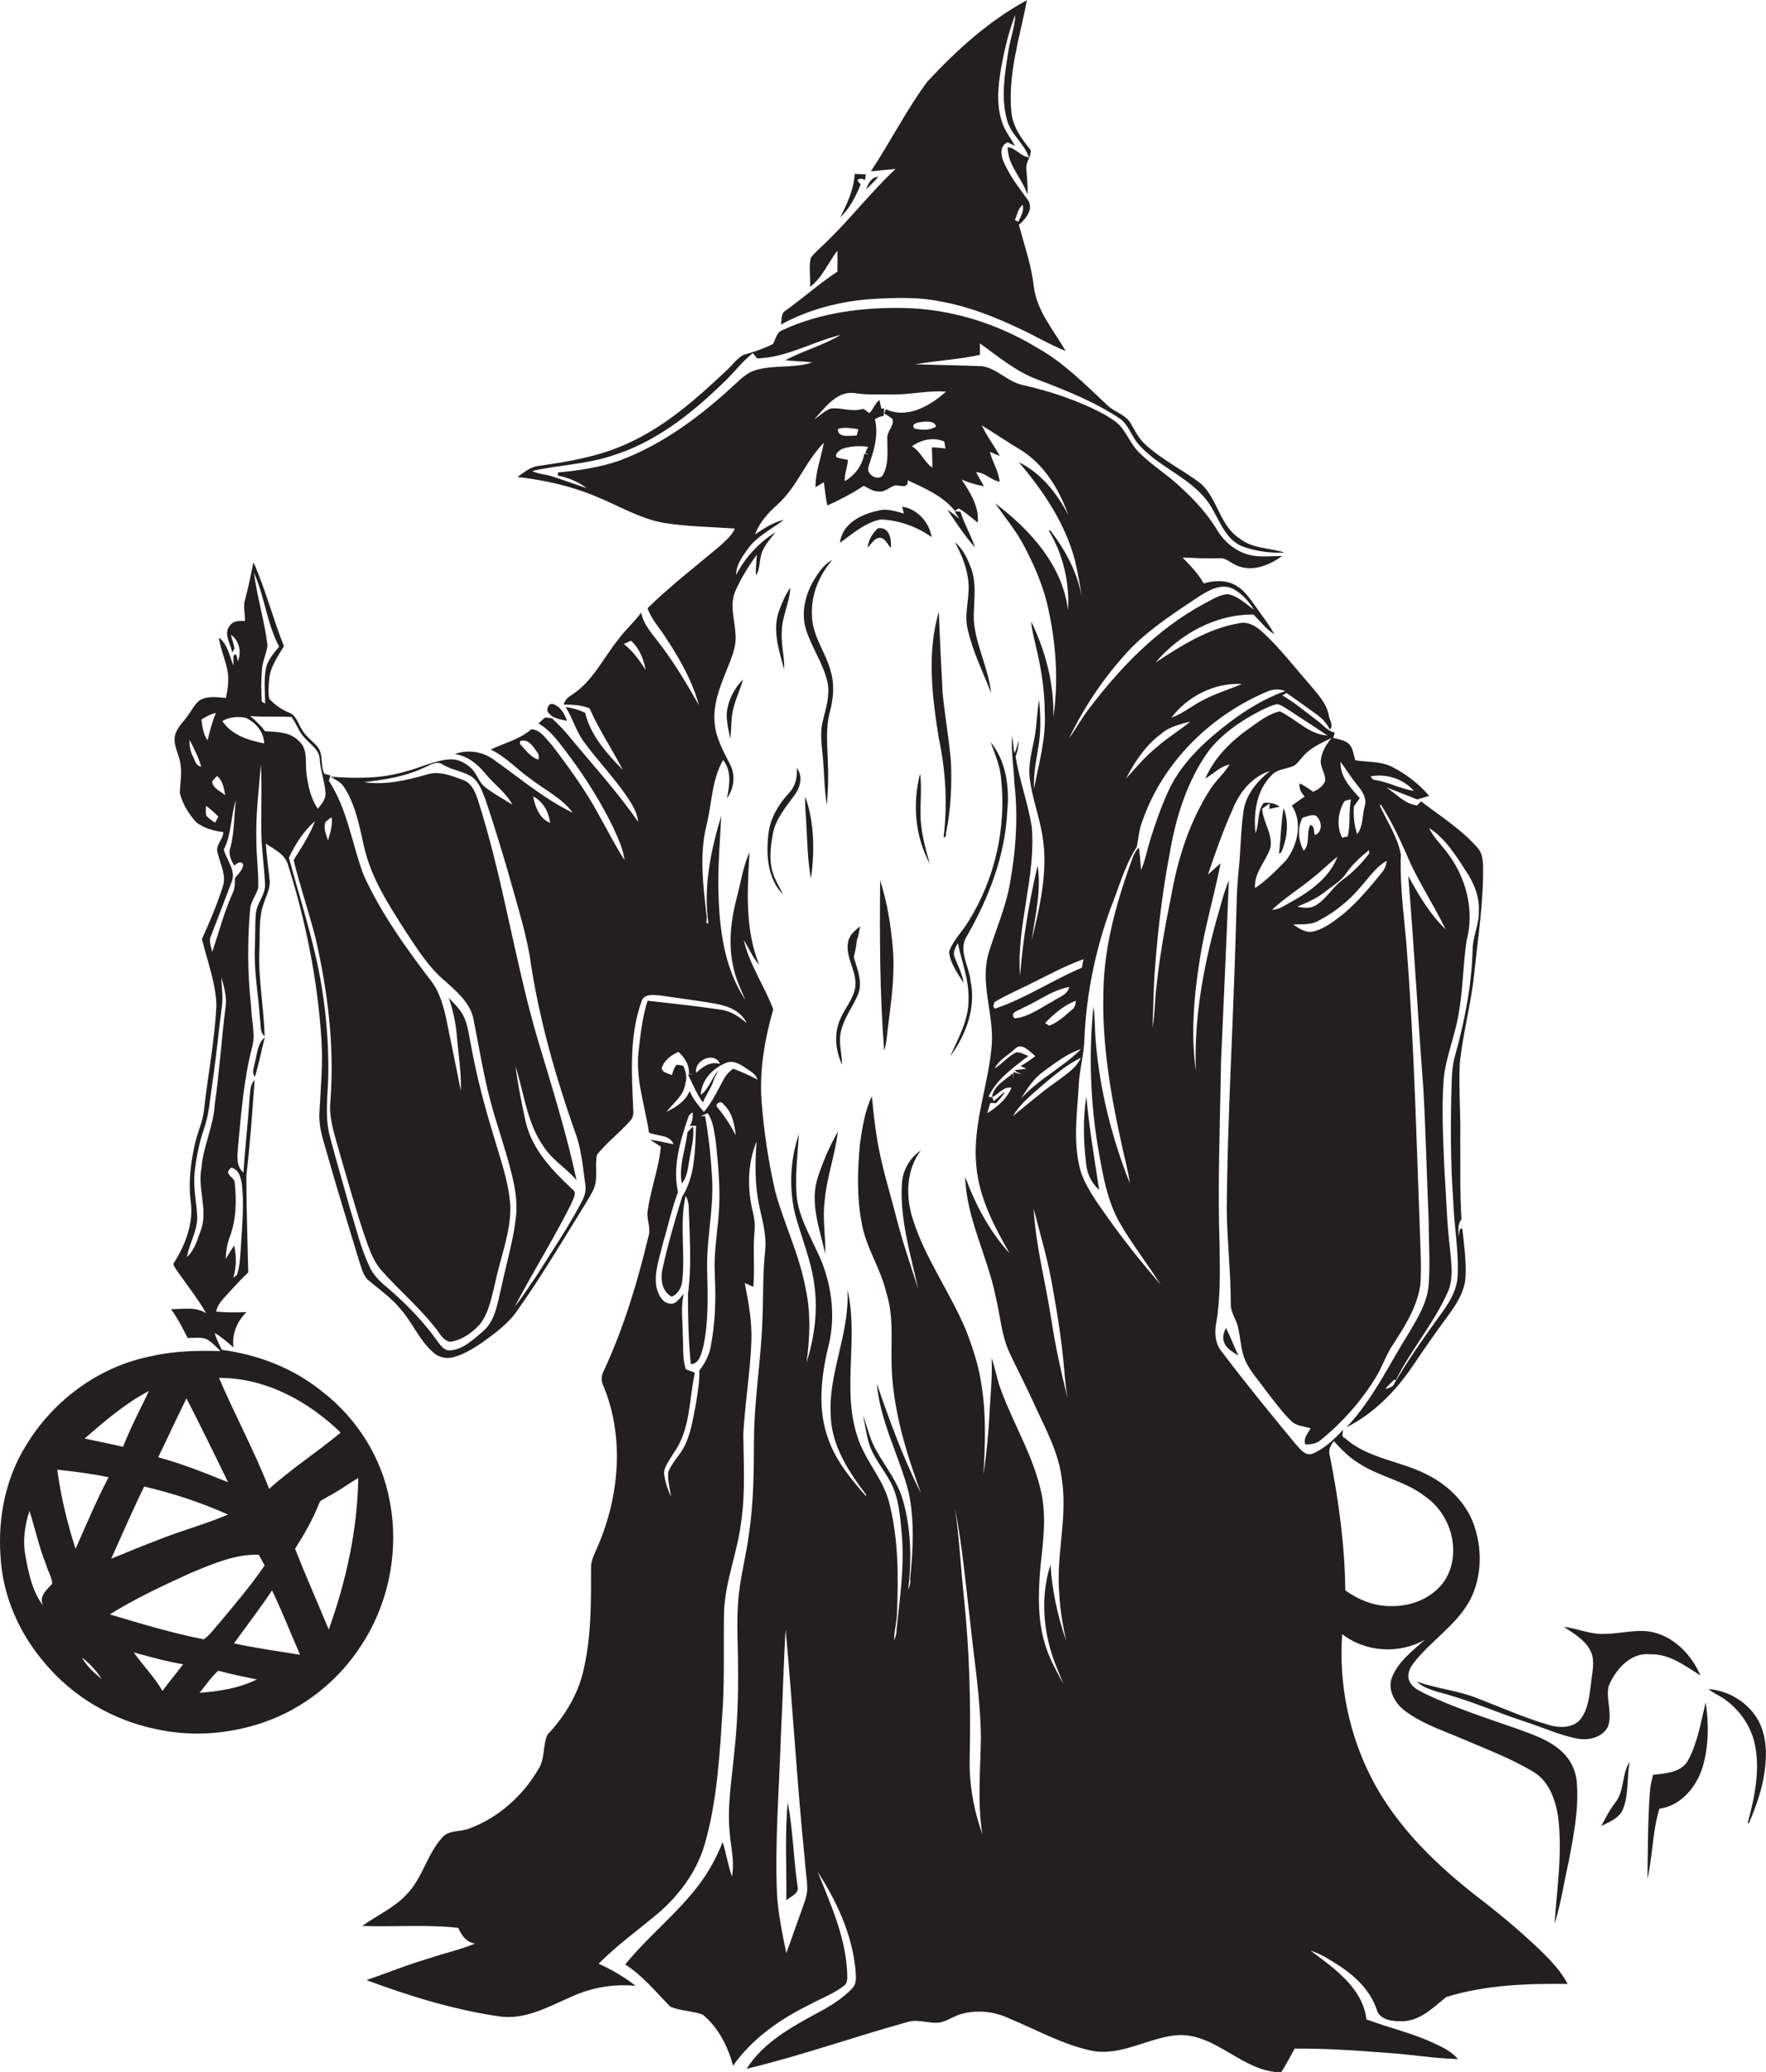 <?xml version="1.0" encoding="utf-8"?>
<!-- Generator: Adobe Illustrator 19.2.0, SVG Export Plug-In . SVG Version: 6.00 Build 0)  -->
<svg version="1.1" id="Layer_1" xmlns="http://www.w3.org/2000/svg" xmlns:xlink="http://www.w3.org/1999/xlink" x="0px" y="0px"
	 viewBox="0 0 743.4 872" enable-background="new 0 0 743.4 872" xml:space="preserve">
<g>
	<path fill="#231F20" d="M396.7,127c11.3,2.1,22,6.3,32.3,11.2c6.6,3,12.8,6.8,19.6,9.5c-5-8.7-12.1-16.7-13.4-27
		c-1-9-4-17.5-6.3-26.1c3-2.5,6.5-7,3.6-10.7c-3.7-5.1-7.6-10.1-10.1-16c-1.2-2.8-1.5-6.7,1.8-8c1,0.5,2,1,3,1.5
		c-1.6-3.3-4.2-6.2-5.3-9.8c-2.7-7.6-1.7-15.8-0.4-23.5c1.4-7.4,3.1-14.8,5.9-21.9c-0.2,5.4-2.3,10.5-3,15.8
		c-1.5,9.4-3.1,19.2-0.5,28.5c1.6,6.1,7.3,9.9,9.2,15.7c-3.4-0.3-5.4-3.9-8.9-4.3c-0.1,7.6,6.1,13.1,8.3,20
		c0.3-3.8-0.3-7.6-0.5-11.4c0-2.5,2.1-4.8,1.9-7.3c-3.9-4.8-7.8-10.1-8.2-16.5c-1.4-15.8,3.6-31.2,6.6-46.6
		c-16,8.6-29.6,21-41.9,34.2c-8.9,12-15.6,25.4-23.8,37.8c3.5-0.4,6.9-0.7,10.4-1c-10.2,9.5-18.7,20.6-28.7,30.3
		c-2.3,2.4-5,4.4-7,7.1c-0.9,4-0.1,8.1-0.3,12.2c5.2-3.9,7.6-10.2,11.5-15.2c0.1,2.9,0,5.9,0,8.8c-7.6,5-14.4,11.1-21.8,16.4
		c-2.1,1.2-1.5,3.9-2,5.9c13.1-7.2,28.1-10.6,43-11C380.1,125.2,388.6,125.2,396.7,127z M430.5,86.2c0.7,2.6-0.8,4.9-1.9,7.2
		c-0.3-0.2-1-0.7-1.4-0.9C428.2,90.4,428.5,87.7,430.5,86.2z"/>
	<path fill="#231F20" d="M360.9,75.8c1-0.9,2.2-0.7,3.2,0c0.1-0.6,0.3-1.8,0.4-2.4c-1.6-0.1-3.1-0.2-4.7-0.2
		c-0.4,6.6-3.2,12.5-6.1,18.3c4-3.8,6.5-8.8,8.6-13.9C361.8,77.1,361.4,76.5,360.9,75.8z"/>
	<path fill="#231F20" d="M369.7,74.4c-3,0.1-4.2,3-5.2,5.3C366.4,78,368.1,76.3,369.7,74.4z"/>
	<path fill="#231F20" d="M657.3,736.9c-5.2-4.8-12-7-18.5-9.4c-13.4-4.7-27-9-39.7-15.2c-2.5-1.3-5.4-2.8-6.1-5.8
		c-0.7-2.8,0.9-5.2,2.5-7.3c7.2-9,17.5-15.4,23.2-25.7c5.3-10.1,5.4-22.5,1.3-33.1c-3.4-8.4-10.2-15.1-18.1-19.3
		c-11.5-6.4-25.8-7-35.8-16c-1.7-0.6-0.7-2.2-0.8-3.4c-3.6,3.9-7.6,7.7-12.5,9.9c-3.5,1.4-5.7-2.2-7.7-4.3
		c-10.4-12.6-20.8-25.3-30.6-38.3c-3.1-3.5-3.3-8.2-2.5-12.5c1.8-10.5,1.5-21.2,1.4-31.8c-0.9-26,0.2-52,0.6-78.1
		c1.1-25.4,2.3-50.8,3.3-76.2c-2.3,5.5-3.6,11.3-5.3,17c-5.7,20.6-9.4,41.8-8.6,63.2c-2.2-15.7-0.8-31.6,1.7-47.2
		c2.1-13.5,6.1-26.7,8.7-40.1c-1.8,1.5-3.5,3.1-5.3,4.7c3.1-9.3,6.4-18.5,10.4-27.5c2.8-7.1,8.3-13.8,15.7-16.1
		c-5.3,4.2-10,9.8-11.1,16.6c-1.2,8.1-1.2,16.3-2,24.4c-1.1,10-1,20-1.4,30.1c-1.1,37.7-3.4,75.3-3.7,113c0.1,13.4,1.7,26.7,1.7,40
		c-0.2,3.7,2.4,6.7,3.1,10.2c1.1,4.8,1.1,9.9,3.3,14.4c2.2,4.5,5.6,8.1,8.5,12.2c3.4,4.3,6.6,8.8,10.5,12.6c2.1,2.2,5.4,2.2,8.2,3.1
		c-1.1,2.1-3.2,4.2-2.2,6.8c2.3,0,4.7-0.3,6.5-1.9c9-7.3,16.8-16.1,22.9-25.9c2.9-4.6,4.5-9.9,7.6-14.4c5-7.7,10.1-15.8,11.4-25
		c0.5-6.6,0.1-13.3-0.1-19.9c-1.5-39-2.4-78.1-5.3-117.1c-0.9-14.7-3.4-29.2-2.8-44c-1.4-7.5-5.8-13.9-8.9-20.7l0.5-0.3
		c5,7.8,8.8,16.3,12.5,24.8c4.4,9.4,10.2,18.2,14.7,27.6c-6.6-6.3-11.3-14.4-15.7-22.4c2.5,30,4.1,60,6.4,90
		c1,18.3,1.4,36.6,2.2,54.9c0,9.1,0.7,18.1,0,27.2c-0.6,7.5-4.7,14-8.4,20.3c-8.4,13.4-15.2,28-26.2,39.6
		c11.3-5.7,20.5-15,27.6-25.4c4.8-7.1,9.7-14.2,14.8-21.1c3.6-4.9,7.3-10.3,7.7-16.6c0.4-6.8-0.6-13.6-1.3-20.3
		c-1.4-1.3-1.3,2.3-1.6,3.1c0-2.5-0.5-5.2,1.2-7.2c-0.7-11.5-0.4-23-0.5-34.6c0.2-10.3-0.7-20.7-0.2-31c1.3-12.8,4.8-25.2,6.1-38
		c1.6-15.3,4-30.6,3.7-46c-0.2-2.3-0.6-4.7-2.1-6.5c-6.8-7.9-15.8-13.5-24-19.8c-0.4,0.4-1.2,1.2-1.6,1.7c-5.3-0.5-8.9-5-13.1-7.6
		c4.4,1.6,8.7,3.4,13.1,5.1c1.7-0.5,3.3-1,5-1.5c-4.3-5.1-9.8-9.3-15.8-12.3c-4.8-2.4-10.2-1.8-15.3-2.7c-0.7-2.3-0.9-4.8-2.5-6.7
		c-1.8-1.8-4.5-2.1-6.8-2.7c0.2-0.6,0.5-1.7,0.7-2.2c-3.2-0.7-5.1-3.5-7.7-5.3c-4.7-3.6-9.3-7.4-14.4-10.4c0.6-0.3,1.2-0.7,1.8-1
		c4.5,3.2,9,6.3,13.4,9.6c2,1.5,3.7,3.5,4.8,5.8c1.8-1.8-0.4-4.3-0.5-6.3c-1.1-5.1-4.8-8.8-8-12.7c-6.5-7.4-12.5-15.3-19.8-22
		c-2.7-2.5-6.3-4.7-10.1-3.7c-12.9,2.2-24.2,9.4-35,16.5c10.2-12,25.3-20.4,41.3-20.2c2.8,2.9,5.3,6.1,8.7,8.3
		c-2-3.9-4.8-7.3-7.2-10.8c-2.7-3.6-5.1-7.7-9.2-9.9c-4-2.2-9-2-13.3-0.7c-2.3-4.1-5.6-7.5-8.9-10.9c5.1,0.2,10.3,0.5,15.4,0.3
		c3-0.3,5.1,2.3,7.8,3.2c6.4,2.6,13.4-0.3,18.7-4.1c-4.4-0.1-8.9,0.6-13.3-0.4c-5.8-1.3-10.7-5.2-13.8-10.2c-4-6.7-9.3-12.6-15-17.8
		c-5.6-5.5-12.5-9.6-18-15.1c-3.1-3-4.8-7.1-7.4-10.5c-1.9-2.5-4.7-4-7.3-5.6c-10.8-5.8-22.5-9.7-34.4-12.4
		c-6.3-1.3-10.7-6.9-17-7.9c-9.4-0.4-18.8-0.5-28.2-0.8c9-1.6,18.3-2,27.2-4c0-1.6,0-3.2,0-4.8c7.7,5.5,15.1,11.8,24,15.1
		c12,4.6,24,9.3,34.7,16.4c3.7,2.5,4.9,7,7.6,10.4c9,10.8,24.3,14.9,31.4,27.5c3.5,5.9,6,13.4,13,16.1c5.5,2,11.6,2.8,17.5,2.5
		c-6.3-2-13.6-1.6-19-6c-8.3-5.4-9.1-16.6-16.2-23c-7.6-5.8-16.4-10-23.4-16.5c-2.7-2.4-4.3-5.7-6.1-8.8c-2.2-3.9-7.1-4.8-10.1-7.9
		c-9.2-8.6-18.1-17.7-29.2-23.9c-16.9-10.3-36.4-16.4-56.3-16.8c-17.3-0.3-35.1,1.9-51,9.3c-2.6,0.9-2.8,3.9-4.1,5.9
		c-4,2-8.3,3.4-12.5,4.6c-2.8,1.6-4.7,4.5-7.1,6.6c-12.5,11.8-25.6,23.4-41.5,30.6c-11.9,5.5-25,7.7-37.9,9.5
		c-3.3,0.5-5.8,2.8-8.5,4.6c11.4,1.3,22.7,3.8,33.3,8.3c9.4,3.8,18.2,9.2,28.2,11c9.9,1.6,20,1.7,30,2.4c-1.2,3-3.8,5-6.1,7.2
		c-10.3,8.7-21,16.9-30.6,26.3c1.5,4.6,5,8.2,7.5,12.2c5.9,8.9,11.3,18.3,14.1,28.6c-5.3-9.3-10.8-18.6-17.5-27.1
		c-2.8-3.6-5.9-7.2-6.8-11.8c-3,4.1-6.9,7.4-9.8,11.5c-6.2,7.7-10.6,17.3-19.1,22.9c-1.6,1-3.3,2.2-3.7,4.3c3.7,0,7.5,0.1,10.9,1.6
		c3.9,9,9.5,17.1,13.9,25.8c-6.7-6.9-13.5-14.4-15.8-24c-2.6-1.2-5.4-2-8.2-2.4c3,4.7,4.4,10.3,7.8,14.8
		c5.7,7.8,12.4,14.7,17.8,22.6c2.2,3.3,4.6,6.8,4.9,10.9c-8.8-12.7-19.2-24.1-29-35.9c-2.2-2.8-4.7-5.2-7.2-7.6
		c-1-0.2-1.9-0.3-2.9-0.4c-1,0.8-1.9,1.6-2.8,2.5c5.9,3.5,9.6,9.4,13.7,14.7c6.6,9,12.6,18.6,17.5,28.6c2.1,4.6,4.3,9.2,5,14.2
		c-3.9-6-7.1-12.4-10.6-18.6c-5.7-10.6-12.8-20.4-20.1-29.9c-2.4-2.5-4.7-6.5-8.6-6.5c-4.9,4.3-11.3,5.7-17,8.5
		c6.6,3.2,11.5,8.8,17.5,12.9c5.8,4.4,12.6,7.7,17,13.7c-12-5.8-22.3-14.6-33.2-22.3c-4.8-3.5-10.9-4.4-16.5-2.4
		c5.3,0.7,9.5,4.1,12.8,8.1c3.6,4.5,8.7,8,11.5,13.2c-3.8-2.4-7.8-4.5-11.4-7.3c-2.8-2.1-3.5-5.7-5.9-8c-2.4-2.2-5.5-3.9-8.8-3.8
		c-6.7,0.4-12.7,3.6-19.1,5.2c-10.1,3-20.8,2.9-31.3,2.1c1.9,1.3,4.2,2.2,5.5,4.2c5.1,7.7,6.6,17,8.7,25.9
		c3,12.9,10.4,24.1,17.4,35.1c5,7.5,9.8,15.3,16.8,21c4.8,4.4,10.4,9.1,11.7,15.8c2.3,11.4,4.1,23,7.1,34.3
		c2.6,10,6.2,19.7,8.7,29.8c1.6,6.2,2.8,12.6,2.1,19c-1.1,10.2-4.1,19.9-6.2,29.9c-1.6,6.5-2.4,14-7.9,18.6c-4,3.3-8.1,7.4-13.5,7.8
		c-2.3,0.3-3.8-1.6-5-3.2c-6.1-8.7-13.6-16.4-21.7-23.3c-3-2.5-5.8-5.2-7.4-8.8c-3.7-7.8-5.6-16.2-8.2-24.4
		c-2.7-9.9-5.7-19.8-8.3-29.8c-2.6-9.1-0.8-18.6-0.8-27.8c0.1-16.5-1.7-32.9-5.4-48.9c-3.2-13.8-7.5-27.4-11.2-41.1
		c2.7-5.7,6.2-11.2,11-15.4c-2.2,5.9-5.7,11.1-9,16.4c2.7,11.2,6.5,22,9.3,33.2c5.1,22.2,7.9,45.1,6.2,67.8
		c-0.9,8,2.1,15.5,4.1,23.1c3.3,11.1,6.3,22.2,10,33.2c1.9,5.4,3.6,11.2,7.5,15.5c7.2,8.1,15.5,15.2,22.3,23.7
		c1.9,2.2,3.3,5.7,6.5,6.2c4.8-0.6,9-3.7,12.3-7.1c4.2-5.2,5.2-12.1,6.8-18.4c2.2-10.6,6.6-21,6.2-32c-0.7-10-4.2-19.5-7-29.1
		c-3.8-12.5-7.2-25.1-9.5-38c-0.8-3.8-1.2-7.7-2.7-11.4c-1.4-3.5-4.2-6.1-6.7-8.7c1.8,5.2,3,10.6,3.4,16.1
		c0.7,7.7,1.9,15.4,1.7,23.1c-1.9-9.8-4-19.5-5.9-29.2c-1.3-6-2.8-12.1-6.6-17.1c-10.7-14-21.1-28.5-28.4-44.5
		c-5-13.2-6.8-27.8-14.7-39.8c0.2-0.5,0.5-1.6,0.7-2.2c-0.6-0.2-2-0.5-2.6-0.7c-1.8-3.7-0.2-8.3-3-11.6c-2.3-2.5-5.1-4.4-6.7-7.5
		c-1.5-2.4-2.3-5.8-5.3-6.7c-3.1-1.3-5.9-3.3-8.2-5.8c-0.5-3-0.2-6.1,0.1-9.1c0.7-4.8,3.7-8.9,6.1-13c-4.6-11.6-7.7-23.8-12.8-35.3
		c-1.1,5.2-2.1,10.4-3.5,15.5c-1,3,0,6.1-0.1,9.2c-2.2-0.1-4.9-0.2-6.3,1.9c-3,3.4,0.4,7.7,0.9,11.4c0.3-0.4,0.7-1.3,1-1.7
		c-0.3-2-1.1-3.9-1.5-5.8c3.5,2.4,4.6,7.3,2.9,11.2c-0.1-0.7-0.4-2-0.6-2.7c-2.1-1-0.9,3.2-1.3,4.4c-1.6-4.1-2.4-9-6.1-11.7
		c0.7,4.7,2.7,9.1,3.6,13.7c0.8,3.9,0.2,7.9-0.6,11.7c-3.6-0.3-7.6-1-10.9,0.9c-2,1.3-3.1,3.7-4.5,5.6c-2,3.2-5.3,5.7-6.1,9.6
		c-0.7,4.2,2,7.9,2.4,12c0.6,4-0.2,8-0.3,12c1.2,4.5,3.7,8.7,6.9,12.2c3.3,2.5,7.4,3.7,11.4,4.1c0,3.3-3.7,5.6-2.3,9
		c1,4.6,3.7,9.2,2.1,13.9c-2.4,7.5-5.5,14.9-8.8,22.1c2.2,9.2,5.8,18.3,6.1,27.9c-0.7,14.7-3.6,29.2-5.2,43.9
		c-0.5,4.9-2.7,9.4-3.8,14.2c-1.8,7.8-2.8,15.9-1.9,23.9c1.5,9.4-2.1,18.8-7.2,26.7c0,1,0.8,1.8,1.3,2.7c4.2,6,8.8,11.8,12.5,18.2
		c-4.5-2.9-9.8-1.7-14.8-1.7c2.8,3.8,4.9,8,7,12.1c2.5,0,5.1-0.4,7.5,0.3c2.5,1.1,4.3,3.3,6.3,5.2c-9.8-0.2-19.7-0.1-29.3,2.2
		C42,574.9,22.6,589,11.1,608c-8.7,13.8-12,30.5-10.9,46.6C1,671.1,7.9,687,18.6,699.5c11.9,14.4,28.9,24.4,47.2,28.1
		c14.9,3.3,30.6,2.1,45-2.8c17-5.8,31.8-17.6,41.5-32.8c11.5-17.7,15.8-39.9,11.7-60.6c-3.3-18.1-13.8-34.6-28.3-45.8
		c-12-9.8-27-15.6-42.3-17.6c-1.1-2.3-2.4-4.6-3-7.1c2.9,1.7,5.4,3.9,7.9,6.1c-0.8-5.5,1.5-11.1,5.5-14.9c-4.3,0.2-8.6,0.2-12.8-0.2
		c0.5-3,2.8-5.2,4.7-7.3c2.9-3.1,5.7-6.3,8.8-9.2c-0.3-13.6-0.8-27.2-0.8-40.8c1.6-13.3,2.5-26.7,3.5-40.1c-2.2,2.1-1.8,5.3-2.2,8
		c-0.6,10.3-1.9,20.6-2.5,30.9c-3.2-2.6-2.6-7.2-2.3-10.8c1.3-14,2.4-28.2,5.9-41.9c1.6-5.6-0.3-11.4-0.4-17.2
		c-1.5-13.7-1.6-27.5-0.4-41.2c0.4-3.2,2.6-5.7,3.4-8.7c0.2-6.7-0.8-13.4-0.8-20.1c-0.3-10.7,1.1-21.3,1.9-31.9
		c0.6,10.6-0.1,21.3,0.3,31.9c0.4,6.4,1.2,12.7,1.5,19c-0.1,4.4-3.6,7.7-3.9,12c-0.4,4.7-0.2,9.4-0.4,14c-0.5,10.1,1.5,20,2.1,30.1
		c0.5,2.5-0.2,5.6,2,7.4c-0.3-12.2-2.8-24.3-2.2-36.6c0.3-6.3-0.4-12.9,1.7-18.9c1-3.4,3-6.5,2.6-10.2c-0.5-5.1-1.3-10.2-1.6-15.3
		c3.6,2.4,8.2,4.5,9.4,9.1c7.5,23.8,12.4,48.4,14,73.3c0.7,10-0.3,20.1-0.8,30.1c-0.5,5.7,1.2,11.3,2.8,16.6
		c4.4,15.7,9.3,31.3,14,46.9c1,2.7,1.6,6,4,7.9c4.6,3.8,9.5,7.3,13.3,11.9c5,5.7,7.9,13.1,13.7,18.2c2.2,2.1,5.5,2.9,8.5,2.1
		c4.6-1.2,8.6-3.8,12.5-6.4c5.5-4,11.1-8.1,14.9-13.9c9.2-13,17.4-26.7,25.8-40.3c2-3.4,4.2-6.5,5.8-10c2.2-4.6,0.4-9.8,1.5-14.6
		c4.1-5.2,9.5-9.2,13.9-14.2c1.1-1.1,1.5-2.7,1.4-4.2c-0.7-15.4-1.8-31.3,3.4-46c1-3.5,5.2-2.9,8-2.6c7.7,1.1,15.4,2.1,23,3.4
		c5.2,0.9,10.9,3,13.3,8.2c-3.2-2.8-6.9-5.2-11.3-5.7c-10.1-1.5-20.3-2.6-30.4-3.7c-2.2,6.9-3,14.2-3.8,21.4
		c-1.3,11.6,2.7,22.8,4.4,34.1c3.4,1.5,8.9,0.8,10.3,4.9c-3.3-0.7-6.5-1.5-9.8-1.9c1.5,1,3,1.9,4.5,2.9c-0.9,9.5-4.6,18.6-5.7,28.1
		c0,3.3,1.6,6.6,0.4,9.9c-4.6,19.2-10.3,38.1-18.6,56c-1.2,2.1-1.4,4.6-0.2,6.9c8.8,21.4,6.6,46.1-2.4,67.1c-1.2,2.9-2.9,5.8-2.9,9
		c0,14,0.2,28.2-2.9,42c-2.1,10.8-8,20.5-15.5,28.5c-2,4.6-0.9,10.2-3.8,14.5c-6.5,11.1-16.7,20.3-28.8,24.8
		c-3.9,1.7-9.1,0.5-11.9,4.2c-6.3,7.1-8.2,17.2-15,23.9c-5.2,5.5-12.3,8.6-18.4,13c13.5,0.5,27-0.7,40.4,0.8
		c1.4,3.1,3.3,6.1,7.1,6.6c-6.2,2.6-12.8,4-19.2,6.2c-9,2.6-17.6,6.1-26.5,9.2c18,6.7,36.5,12.4,55.5,15.2c11,1.8,21-4,30.7-8.2
		c8.4-3.9,17.8-5.5,27.1-4.6c-4.8-3.7-10-6.8-15.6-9.3c7.3-7.4,15.7-13.5,23.7-20.1c9.5-7.8,17.4-18.1,20.9-30
		c5.5-19.1,6.4-39,7.7-58.7c0.7-13.3,0.2-26.7,0.5-40.1c0.7-12.6,5.7-24.5,7.2-37.1c1.8-12.2,1-24.6,0.9-36.9
		c0.7-13.1,2.9-26,3.4-39.1c0.3-8.2-1.2-16.3-2.8-24.4c1.2,0.5,2.4,1,3.6,1.6c0.7-7.8-0.2-15.5,0.5-23.3c0.3-2.7,0-5.3-0.6-7.9
		c-2.5-9.8-2.4-20.6,1.5-30c-0.7,8.9-0.8,17.9,1,26.6c1.3,6.4,3.3,12.8,2.6,19.3c-1.1,10-0.7,20-1.2,30.1
		c-0.6,16.4-3.4,32.7-3.5,49.1c-0.1,13.3-0.1,26.7-2.1,39.8c-1.2,9.8-4,19.3-4.6,29.2c-0.7,9.3,0,18.6,0,27.9
		c0.1,11.7-0.3,23.4-1.6,35c-1,11.3-3.1,22.7-1.9,34.2c0.5,6,2.1,12,0.9,18.1c-1.6-4.7-2.4-9.7-3.9-14.5c-2.4,6.1-5.5,11.9-9.4,17.2
		c-9.3,12.6-21.8,22.2-31.6,34.3c7.3,4.7,12.9,11.6,19,17.8c4.4,1.8,9.2,1.7,13.6,3.3c6.6,5.4,10.6,13.4,12.8,21.5
		c8-11.4,19.8-19.6,32.2-25.7c4.8-2.6,10-4.5,14.3-7.8c2.1-1.3,1.5-4.2,1.5-6.3c-0.8-14.7-7-28.3-12.4-41.8
		c8,12.3,14.4,26.2,15.9,40.9c0.1,2.6,0.8,5.8-1.2,8c-4.1,4.4-9.3,7.6-14.6,10.4c-11.2,6.1-23,12.5-30,23.6
		c22.9-5.5,45.1-13.4,67.8-19.7c4.5-1.4,9.1,0.9,13.7,0.2c3.2-0.7,5.9-2.8,9-3.6c6.7-1.8,14-1,20.2,2c11.4,4.7,22.3,10.9,34.5,13.5
		c12.4,2.4,23.5-5.3,35.5-6.5c16.7-1.4,27.8,15.5,44.3,15.6c2.1-3.2,3.8-6.6,5.7-10c13-0.1,25.9,0.8,38.8,1.8
		c10,0.6,19.9,2.4,29.9,2.6c-3-3.6-7.4-5.4-11.5-7.3c-8.7-3.9-18.1-6-27-9.4c-1.6-13.3-13.6-21.5-23.5-28.9c4.3,1.3,8,3.8,11.7,6.1
		c7,4.5,13.4,10.6,16.1,18.6c1.3,4.8,7.3,5.1,11.4,5c7.3-0.5,12.6-5.9,17.9-10.2c16.5-5.1,33.9-5.7,51.1-5.5
		c-2.7-5.2-6.7-9.4-10.8-13.5c-8-7.7-16.5-14.9-25.3-21.7c-18.4-14.1-35.8-30.6-46.5-51.5c-9.5-18.5-13.8-39.8-12.3-60.5
		c9.8,7.7,24.2,8.5,34.9,2.3c-5.2,4.7-11.2,9.1-13.9,15.8c-2,5,0.9,10.5,4.8,13.7c6.9,5.5,15.4,8.3,23.4,11.7
		c10.7,4.6,21.6,8.6,31.5,14.6c6.5,4,9.1,11.7,10.2,18.8c1.9,15-0.5,30-1.5,45c2.7-8.6,4-17.6,6-26.4c2-10.7,4.2-21.5,3.4-32.5
		C663.6,745.4,661.2,740.4,657.3,736.9z M617,366.4c3.4,5,5.9,10.9,5.5,17.1c0.2,5.5-2.6,10.6-2.6,16.1c-0.4,15.2-3.4,30.3-7.5,45
		c-0.9,3.3-1.2,6.7-1.3,10.1c-0.5,16.6-0.6,33.3,0.6,49.9c0.3,10.7,2.4,21.3,1.9,32.1c-0.2,6-3.4,11.2-6.8,15.9
		c-7.2,9.9-14.3,19.9-20.4,30.5c-1,0.6-2,1.2-3.2,1.3c1.1-1.5,2.5-2.6,3.7-3.9l0.6,0.4c6.6-13.3,16.6-24.6,22.4-38.3
		c1.9-5.5,1-11.3,0.5-16.9c-1.4-11.3-1.6-22.7-2.4-34.1c-0.5-12.5-1.2-25-0.3-37.4c0.9-9.4,4.8-18.2,6.3-27.6
		c1.9-10.2,1.8-20.7,3.4-31c3.3-12.3-0.1-25.8-7.6-36c-2.6-3.8-6.3-6.9-8.2-11.2C608.3,352.7,612.7,359.7,617,366.4z M226.6,319.6
		c-3.3-0.9-5.4-4.2-7.7-6.5c0-0.3,0-0.9,0-1.2c3.3-1.3,5.4,2,7,4.3C226.8,317.2,227,318.3,226.6,319.6z M18.2,675.7
		c-4.6-6-6.2-13.8-7.5-21.1c-1.2-6.3-0.3-12.7,1.7-18.8c2.4,7.4,4,15.1,6.9,22.3c0.8,2.8,2.5,5.4,2.7,8.3
		C19.6,669,16.2,671.8,18.2,675.7z M78.5,588.4c6,11.7,11.8,23.5,17.5,35.3c-9.7-3.9-19.3-7.8-29.4-10.5
		C70.6,605,74.4,596.6,78.5,588.4z M96,637.3c-9.6,4.1-19.8,6.8-29.5,10.7c-6.6,2.5-13.2,5.2-19.7,7.9c4.6-10.2,9-20.4,13.9-30.4
		C72.7,628.3,84.6,632.2,96,637.3z M62.7,585.3c-3.7,7.8-7.8,15.5-10.9,23.5c-5.4-1.3-10.8-2.3-16.2-3.5
		C44.1,598,52.7,590.5,62.7,585.3z M34.5,697.5c3.3,2.4,6.1,5.6,8.3,9C39.6,703.9,36.5,701.1,34.5,697.5z M31.8,651.7
		c-3.5-10.9-6.2-22-7.7-33.3c7.2,0.8,14.5,1.7,21.6,3.2C40.6,631.4,36.3,641.6,31.8,651.7z M68.4,711.5c-3.4-5.8-8.2-10.7-12.1-16.2
		c6.9,1.9,13.7,3.8,20.8,5C74.2,704.1,71.2,707.7,68.4,711.5z M46.2,679.3c11-6.8,22.8-12.3,34.5-17.6c9-3.7,18.3-7.8,28.2-7.5
		c0.8,1.5,1.7,3,2.5,4.5c-5.7,8.4-12.3,16.1-18.8,23.9c-2.2,2.4-4.1,5.3-6.8,7.2C72.4,687.2,59.3,683.2,46.2,679.3z M84,712.3
		c2.6-3.1,4.8-6.6,7.9-9.3c5.3,1.5,10.8,2.5,16.2,3.7C100.6,710.4,92.2,711.7,84,712.3z M98.5,691.5c5.3-7.4,11-14.7,16-22.3
		c4.3,8.9,7.9,18.1,11.8,27.1C117,694.8,107.7,693.5,98.5,691.5z M150.8,621.9c-0.3,21.8-5.1,43.3-12.4,63.8
		c-4.7-11.3-9.7-22.6-14.2-34c3.9-6.1,7.5-12.4,10.2-19.2c0.4-1.3,2-1.7,3-2.4C142.1,627.7,146.3,624.6,150.8,621.9z M143.4,602.8
		c-9.8,8.2-20.6,15.1-30.1,23.7c-6.2-16-14.4-31-21.1-46.7C111.6,579.7,129.7,589.5,143.4,602.8z M139.6,343.9
		c0.5,3.3-0.6,6.5-1.5,9.7c-0.9-2.4-2-5.2-1.1-7.7C137.8,345.1,138.7,344.5,139.6,343.9z M117.5,272.1c-2.3,2.8-4.9,5.7-5.6,9.4
		c-0.9,4.8-0.3,9.8-0.3,14.6c-0.3-0.2-1-0.7-1.4-0.9c-0.3-4.6-0.3-9.2,0.1-13.8c0.3-3.4,1.9-6.5,2.3-9.8
		c-1.2-10.3-4.4-20.3-5.7-30.6C111.4,251,112.3,262.3,117.5,272.1z M81.1,318.1c-1-2.1-1.4-4.4-1.3-6.8c1.9,3.7,3.8,7.4,4.9,11.3
		C82.4,322.3,82,319.8,81.1,318.1z M90.9,300c-1.6,3.7-2.6,7.6-3.5,11.5c-1.9-2.5-2.2-5.7-2.6-8.7C86.6,301.6,88.6,300.5,90.9,300z
		 M90.5,346.2c-1.3-0.9-2.6-1.8-3.7-3c-0.2-1.4-0.2-2.8-0.1-4.1c1.9,1.3,3.6,2.9,5.2,4.5C91.5,344.5,91,345.4,90.5,346.2z
		 M89.3,328.8c0.5-0.6,1.6-1.8,2.1-2.3c2.4,2.1,2.9,5.2,3.4,8.1C92.8,332.9,89.5,331.7,89.3,328.8z M90.4,464.7
		c-0.5,9.2-4.9,17.6-5.6,26.8c-1.7,8.7,2.8,17.5-0.2,26c-1.5,4-2.6,8.5-5.9,11.4c1-5.9,4.6-11.2,4.3-17.3c-0.3-6-1.7-12-1.1-18.1
		c0.7-6.1,1.8-12.2,3.8-18c2.3-6.3,2.7-13.2,3.7-19.8c1.6-10.7,2.6-21.5,4-32.3c0.6-4-0.2-8-0.2-12.1c1.1,3.9,2.3,8,1.8,12.1
		C93.2,437.2,92.4,451,90.4,464.7z M101.7,497.5c1.2,9,0.2,18-0.3,27c-0.3,4-0.3,8.1-1.7,12c-0.4,0.3-1.1,0.8-1.5,1.1
		c1.4-4.4,1.3-9.1,0.4-13.5c-1.3,1.8-2.5,3.8-3.6,5.7c0.1-3.2,0.6-6.3,1.7-9.3c2.8-7.3,2.9-15.3,2.1-23c-0.1-2.1-4.3-3.3-2.2-5.4
		c0.7-1.6,2.4,0,3.2,0.6C100.9,493.9,101.3,495.8,101.7,497.5z M98.9,369.5c0,2.1,0,4.3-0.9,6.2c-3.7,8-5.8,16.6-8.7,24.9
		c-0.4-2.3-1.6-4.7-0.4-7c2.9-7.5,5.8-15,8.6-22.5c2-4.8-2.1-9.1-3.3-13.6c3.3-6.5,2.9-14,5.1-20.8c-0.8,6.6-0.6,13.4-2.3,19.9
		c-1,2.7,0.2,5.3,1.6,7.6c1.1-0.9,3.1-2.4,3.8-0.2C102,366.2,100.3,367.8,98.9,369.5z M93.6,303.4c2.9-1.7,6.5-2,9.7-1.4
		c4.3,1.9,7.8,6,7.9,10.8C104.8,311.6,97.4,309.3,93.6,303.4z M111.6,307.7c-1.8-2.4-4-4.5-6.3-6.4c5.8,0.5,11.6,0,17.4,0.4
		c2.1,2.7,3,6.1,5.4,8.6c2.4,2.9,6.4,5.1,6.5,9.3c0.3,4.7,2.1,9.2,2.4,13.9c0.3,2.7-1.6,4.8-3.2,6.8c-3-4.3-4.1-9.6-4.8-14.8
		c-0.6-4.7,0.8-10.4-3.3-13.8C122,307.9,116.4,308,111.6,307.7z M231.6,346.3c-4.5-1.9-6.3-6.7-7.2-11.2
		C228.7,337.3,231,341.7,231.6,346.3z M244.9,505.6c-5.6,10.7-12.5,20.8-18.9,31c-3.1,4.4-5.9,9-9.3,13.2
		c7.6-14.6,16.4-28.5,23.8-43.3c0.6-1.9,2.7-4.6,0.4-6.1c-8.4-7.9-16.9-16.7-19.6-28.3c-1.7-7.8-3.3-15.6-4.3-23.5
		c3.6,11.4,4.8,23.9,11.8,33.8c3.6,5.7,9.6,9.1,13.9,14.2c-4.3-20.1-10.5-39.7-16.4-59.4c-9.7-33.1-14.5-67.4-25-100.2
		c-1.1-3.4-2.5-7.2-6.1-8.7c-4.9-1.8-10.3-4.1-15.5-2.4c-8.5,2.4-17.5,4.6-26.4,3.2c8.8-1,17.6-2.4,25.7-6.3c2.3-1,5-2.9,7.5-1
		c3.8,2.2,8.3,2.7,12,5c3.2,2.2,4.4,6,5.8,9.5c3.4,10,6.5,20.2,9.5,30.4c3.2,11.6,6.9,23.1,9.1,35c3.7,26.3,11.1,52,20,77
		c2,6.5,2.6,13.3,3.5,19.9C246.8,501,246.1,503.4,244.9,505.6z M262.6,271c1-0.5,2-0.9,3-1.4c3.6,3.2,5.3,7.7,6.2,12.3
		C269.2,277.9,266.4,273.9,262.6,271z M583.8,362.2c-0.3,1.9-1,3.8-2.3,5.2c-4.9,6-9.9,12-15.8,17c-4,3.1-8.1,6.5-13.1,7.6
		c-3,0.6-5.8-1.3-8.2-3c3.4-0.2,7.1,0.3,10.3-1.4c7-3.6,13.3-8.6,18.3-14.7C576.4,369.2,579.2,364.7,583.8,362.2z M595.2,332.8
		c-5.9-0.9-11.2-4-17.1-4.7c-0.3-0.3-0.9-1-1.2-1.4C583.5,325.4,590.7,327.7,595.2,332.8z M576.4,359.1c-3.2,4.2-6.9,8-11.2,11.1
		c-4.4,3.1-6.9,8.4-11.8,11c-2.3,1.2-4.9,0.8-7.3,0.3c4-1.7,8.1-3.4,11.5-6.1c3.1-2.5,6.7-4.5,9-7.8c2.6-3.8,6.1-7,9.7-9.9
		C576.3,358,576.3,358.8,576.4,359.1z M570.7,329.5c2.1,2.7,4.9,5.8,3.8,9.6c-1.1,3.9-0.6,8.6-3.2,11.9c-1.3-3.7-1.6-7.7-1.4-11.6
		c0.8-1.3,1.7-2.3,2.5-3.6c-3.9-4.3-8.4-9-8.1-15.3C566.5,323.5,568.4,326.7,570.7,329.5z M565.4,338.1c0.4-1.5,2-1.4,3.3-1.7
		c-1.1,5.2-0.1,10.6-1.4,15.6c-0.6,0.1-1.7,0.3-2.3,0.5C562.7,348.1,563.1,342.5,565.4,338.1z M563,360.5
		c-3.2,8.5-11,14.2-18.7,18.6c-2.9,1.4-5.5,3.7-8.8,3.7c5.3-5,11.5-8.8,17.2-13.5C556.2,366.6,559.4,363.3,563,360.5z M548.3,344.1
		c1.8-0.5,3.7-1.5,5.6-0.9c2.6,2.1,3.1,6.8-0.4,8.2c-0.6-1.4,0-3.9-1.9-4.3c-1.9,3.4,0.1,7.8-2.8,10.9
		C546.5,353.7,546,348.4,548.3,344.1z M557.8,328.7c-0.9,2.2-3,3.5-5,4.5c-1.8-1.3-3.7-2.6-5.7-3.6c-0.4,2.2,0.7,4,2.1,5.6
		c-1.8,1.2-3.6,2.5-5.4,3.8c4.7,7,2.4,16.7-2.4,23c-4.1,4.2-8.2,8.4-13.1,11.7c-0.5-6.5,4.7-11.3,6.5-17.1c1-5.7-3.1-10.6-3.5-16.3
		c0.8-0.6,2.4-1.7,3.2-2.3l-0.2,2.4c1.5-0.3,2.9-0.7,4.4-0.9c-2-1.5-4.4-2-6.8-1.6c-2.8,3.7-1.7,8.6-3.4,12.7
		c-0.9-8.5,0.4-18.1,6.8-24.4c2.1-2.4,5.4-2.5,8.1-3.5c2.3-0.5,3.5-2.7,5-4.3c3.2-3.8,7.8-5.7,12.1-7.9c-2.1,2.7-4.1,5.7-4.5,9.3
		C555.6,322.8,558.2,325.6,557.8,328.7z M522.8,287.8c-5.3,2.3-10.9,3.9-16,6.6c-4.7,2.3-8.7,5.8-13.7,7.6
		C499.9,292.9,511.4,287.2,522.8,287.8z M488.9,308.7c3.4-3,7.9-3.9,12.2-5.1c-4.6,3.8-9.8,6.9-14.3,10.9
		c-4.8,3.9-8.7,8.6-12.8,13.1C477.7,320.5,482.2,313.6,488.9,308.7z M476.5,272.3c8.5-8.4,18.6-14.9,28.5-21.5c4-2.5,9-5.3,13.7-3.2
		c3.9,1.9,6.9,5.3,9.2,9c-3.5-2.5-6.8-5.9-11.2-6.6c-3.8,0.4-7,2.6-10.3,4.3c-19,10.3-34.5,26.2-47.5,43.3
		c-3.3,4.1-5.8,8.8-8.9,13.1C456.8,296.6,465.7,283.6,476.5,272.3z M425.8,457.7c-2,4.7-6,8.1-10.2,10.7c0.4-1.4,0.8-2.9,1.3-4.3
		c0.6,0,1.8,0.1,2.4,0.1c1.4-1.6,2.8-3,3.8-4.9c-1.7,1.2-3.1,2.8-4.8,4c-0.1-0.4-0.5-1.2-0.6-1.6c-0.4,0-1.2-0.1-1.6-0.2
		c3.5-7.5,10.5-12.3,16.8-17.2c-1.7-0.5-3.2-1.6-5-1.5c-3.5,1.5-5.9,4.8-9.2,6.8c1.9-3.8,5.8-5.6,8.7-8.4c2.8-2.7,6.2,1.4,8.4,3.2
		c-2,1.6-4.1,3-6.2,4.2c0.8,0.4,1.7,0.7,2.5,1.1c-1.3,0.1-3.7,0.5-5,0.6c0.8,0.9,2,1.2,3.1,1.8c-0.9-0.2-2.7-0.7-3.6-1l0,3.1
		c0-0.7-0.2-2-0.2-2.6c-3.3,2.9-8.3,5.4-8.8,10.1C420.5,460.4,422.3,457.1,425.8,457.7z M443.4,421.2c-5.3,2.8-10.3,6.8-16.4,7.3
		c-2.1-2.6,1.8-3.2,3.4-4.3c6.6-2.9,12.5-7.6,19.7-8.9C449.4,418.6,445.8,419.5,443.4,421.2z M452.9,421.1c-0.1,1.5-0.5,3-1.8,3.9
		c-2.9,2.5-5.8,5.2-9.4,6.6c-0.4-0.3-1.3-0.8-1.8-1.1C443.6,426.7,447.9,422.9,452.9,421.1z M439.2,450.9c5-3.6,10-7.6,15.9-9.5
		c-7.7,7.8-18,12.7-25.3,20.9C432.4,458.1,435.1,453.8,439.2,450.9z M418.9,424.4l-0.8-0.8c0.1-0.5,0.4-1.4,0.5-1.9
		c4.9-3,10.2-5.2,15.3-7.8c7.3-3.6,14.5-7.5,22.2-10.3c-0.2,0.9-0.5,2.7-0.7,3.6C443.1,412.4,431.7,420.1,418.9,424.4z M359.7,165.4
		c5.3,0.9,10.7,0.5,16,0.6c7.5,0.1,15-1.8,22.5-1.2c-6.7,6-16.3,11.6-25.3,7.4c-0.2,0.5-0.5,1.3-0.7,1.8c1.2,0.8,2.6,1.4,3.6,2.5
		c0.5,3-2.6,5.1-2.3,8.1c0,5.2,0.8,11-2.1,15.7c-1.6,1.4-4.2,0.5-5.3-1.1c-1.5-1.7,0-3.8,0.4-5.7c1.9-5.5,3.2-11.3,1.8-17.1
		c1.1-0.7,2.3-1.2,3.7-1.4c0.1-1.1,0.1-2.1,0.2-3.2L371,172c-0.2-0.9-0.6-2.8-0.8-3.7c-1.9,1.4-2.5,3.9-4.2,5.5
		c-1.2-0.5-2-2.1-3.4-1.6c-4.3,1.2-8.6-0.8-12.9-0.3c-2.6,0.9-4.6,3.1-6.9,4.5C347.3,171.6,352.2,164.4,359.7,165.4z M392.5,196.8
		c-3.5-2.4-4.9-6.8-8.6-9c3.8-2.8,9.1-4,13.6-2c0.1,0.7,0.4,2.2,0.5,2.9c-1.9-0.2-3.8-0.4-5.7-0.5
		C392.3,191,392.5,193.9,392.5,196.8z M389.3,177.4c1.7,0,4.3-0.1,4.7,2.1c-2.6,1.7-6.2,1.5-9.1,0.8
		C382.9,177.8,387.9,177.6,389.3,177.4z M352.1,192.4c-0.7-1.6,1-2.5,2.1-3.4c3.5-1.3,7.5-1.5,11.2-1c-0.3,0.7-0.9,2-1.2,2.7
		c0.4,0.1,1.2,0.3,1.5,0.4c-0.5,0-1.4,0-1.9-0.1c-0.8,4.9-4,9-8.2,11.5c-0.2-3.1,1.2-5.9,1.3-9C355.4,193.2,353.7,193,352.1,192.4z
		 M352.7,180.5c2.8-0.9,5.8-0.3,8.6,0.1c-0.2,0.9-0.4,1.8-0.7,2.7C358,183.2,352.6,184.5,352.7,180.5z M309.6,161.5
		c-14.3,13.3-30.3,25.4-48.8,32.3c-8.3,2.9-17.2,4.2-25.9,5l-0.1,1.3c4.4,0.9,8.6,2.6,12.2,5.3c-5.2-1.7-10.3-3.6-15.4-5.2
		c-2.5-0.7-5.2-0.8-7.6-2c11.2-2.6,22.9-2.8,33.8-6.5c17.8-5.5,32.8-17.2,46-30c4.6-4.1,8.2-9.3,13.1-13.1c0.4,0.5,1.3,1.6,1.8,2.2
		c12.4-0.3,23.3-7,35.2-9.9c-7.4,4.5-15.8,6.6-23.3,10.7c3.8,0.4,7.6,0.4,11.3,0.9c-7.7,2.6-16.2,0.9-24,3.3
		C314.6,156.8,312.1,159.2,309.6,161.5z M303.1,447.7c-4-1.3-7.3,1.2-10,3.7C291.9,446.3,300.8,442.1,303.1,447.7z M302.5,511.6
		c-0.7,8.3-2.1,16.6-1.6,24.9c0.5,10.2,0.2,20.5-1.8,30.5c-0.7,3.6-2.5,6.8-4.7,9.7c0.1,4.6-0.7,9.1-1.4,13.7
		c-1.2,6-2,12.2-4.7,17.8c-1.9,4-5.5,7.1-7,11.3c-0.4,3.4,0.8,6.8,1.1,10.2c-1.4-3.2-2.6-6.6-2.9-10.2c0.5-3,2.5-5.4,4-8
		c7.2-9.8,6.5-22.5,9-33.9c-1.3-0.5-2.6-1-3.8-1.4c-1.5-4.7-1-9.8-1.3-14.7c0-5.7-0.9-11.4,0.4-17.1c-1.7,1.8-3.2,4.8-6.2,4.1
		c-3.2-0.7-4.6-4.2-5.3-7c-1-6.1,1.3-12,2.6-17.8c2.2-7.3,3.8-14.9,6.5-22.1c-2.3-10.5,0.8-21.2,4.2-31.1c0.3-1.1,0.9-1.9,2-2.4
		c0.1,2-0.1,4-1.3,5.7c0.9-0.1,1.8-0.1,2.7-0.1c-0.4,10.1-0.3,21.1-5.9,30c-3,9.8-5.9,19.7-8.1,29.7c-1.1,4.3-0.6,9.9,3.7,12.2
		c2.7-1,4.2-3.8,4.5-6.6c1.3-11.9-1.2-24,1.4-35.8c1.8,2.7,1.2,6.1,1.5,9.2c0.3,10.7,1,21.4-0.5,32c0,9.9,0.2,19.8,1.2,29.6
		c3.8-0.2,4.4-4.6,5.3-7.5c2.1-10.2,1.9-20.7,1.6-31.1c-0.5-13.1,2.7-26,2.1-39c-0.5-9-1.4-18-3-26.8c-0.5,0-1.4,0.1-1.9,0.1
		c1-0.4,2-0.9,3-1.3c2.4,3.5,2.7,7.8,3.4,11.8C302.4,490.7,303.4,501.2,302.5,511.6z M302.1,466.1c-1.6-1.4,1.4-3.4,2.4-1.5
		c3.7,3.3,4.7,8.4,5.2,13.1C307.6,473.6,305.1,469.7,302.1,466.1z M308.6,449.7c-1.5,1.1-2.8,2.4-3.7,4c-2.7,4.8-5,10-8.6,14.2
		c-2.3-2.7-4.6-5.5-6-8.8c-1.7,4.2-5.7,6.8-9.7,8.7c2.9-3.8,7.4-6.9,7.9-12c0.9-2.5,0.1-4.9-0.8-7.3c-0.9-0.2-1.8-0.4-2.8-0.5
		c-1.3,1.2-1.5,2.9-2.1,4.4c-1.5-0.8-3.7-0.9-4.3-2.8c1-3.4,4-5.6,7.1-7c2.6,2.4,4.7,5.6,4.4,9.3c0.4,0,1.2,0.1,1.5,0.2l-1.9,0
		c2,4,3.6,8.2,6.3,11.8c1.4-3.5,3.8-6.5,4.8-10.2c0.6-1.1,1.2-2.1,1.7-3.2c-2.9,3.1-3.9,7.7-7.4,10.2c0.2-6.1,5-11.2,10.5-13.4
		c2.8-1.3,5.8,0.3,8.1,1.9c1.9,1.4,4.5,2.5,5.3,5.1C315.7,452.6,312.2,451,308.6,449.7z M337.4,804c-2.2,5.9-4.2,11.9-6.4,17.8
		c-1.7-8-3.3-16.1-3.9-24.2c-1-22.3,0.9-44.6,1.6-66.9c0.8-15,1.1-30.1,2-45.1c3,32.3,4.8,64.8,8.1,97.1c0.2,4,1,8,1,12
		C339.8,797.9,338.4,800.9,337.4,804z M408.2,739.5c0.5-22.7-0.1-45.4-2.5-68c-1.3-12.3-1.9-24.6-3.7-36.9
		c3.1,15.8,4.5,31.9,6.4,47.9c1.7,16.3,4.4,32.6,4.5,49.1c-0.2,13.4-1.5,26.8,0.6,40.1C409.8,761.4,407.9,750.5,408.2,739.5z
		 M444.8,701.6c0.9,2.3,1.9,4.5,2.8,6.9c-2.6-4.8-5.3-9.6-7.1-14.8c-3.9-11.1-3.5-23.1-2.5-34.7c1.1-10.1,2.5-20.5,0.4-30.6
		c-3.2-15.3-11.6-28.8-17-43.4c-1.7-4.4-2.4-9.2-4-13.6c0.4,7.4-0.4,14.8-0.8,22.1c-0.4,9-1.3,18-2.6,26.9c0.7-12.6,1.2-25.4-0.9-38
		c-1.1-7.6-3.5-14.9-6.2-22c-6.7-16.4-17.6-30.9-22.8-47.9c-2.9-9.4-2.6-20.3,3.5-28.4c-4.5,3-7.4,8-7.9,13.3
		c-1.1,15.3,3.6,30.2,6.8,45c-3-9.6-6.4-19.2-8.9-29c-3-11.8-6.8-23.4-8.6-35.5c-0.9-5.5-1.4-11.1-2-16.6c-3,6.3-4,13.2-5,20
		c-1,11-1.4,22.2,0.7,33.1c1.7,10.5,8.1,19.3,10.4,29.6c3.1,9.5,2,19.6,2.2,29.4c0.3,19,6,37.4,12.4,55
		c-7.5-14.9-13.2-30.5-18.6-46.2c1.4,16,9.4,30.3,13.4,45.7c2.5,12,1.9,24.4,0.6,36.6c0.4,1.6-0.3,3.1-0.8,4.6
		c1.5-12.6,1.3-25.5-2.2-37.8c-2.1-7.5-7-13.6-10.8-20.2c-3-4.8-4.1-10.4-6-15.6c0.8,3.8,1.3,7.7,2.4,11.5c1.8,6.1,6.1,11,9.1,16.5
		c3.6,6.7,4.1,14.5,4.8,22c1.2,13.5-0.8,26.9-2.2,40.3c0.1,1.6-0.5,3-1,4.5c-0.1-4,1.2-7.8,1.2-11.8c0.6-15,0.6-30.3-3-45
		c-2.2-10.7-10.5-18.7-13.7-29.1c-6.6-20,0.7-41.5-4.2-61.8c1.2,18.1-8.1,34.9-7,53c0.3,12.7,7.6,23.7,15,33.5l-0.3,0.3
		c-6.3-7.2-12.5-14.7-15.7-23.8c-4.6-12.4-3.1-26-0.1-38.6c3.6-13.8,1.3-28.6-5-41.2c-3.5-7.5-7.7-14.9-8.3-23.3
		c-0.6-8.4,0.5-16.9,1-25.3c-3.6,10.5-4.2,22.1-1.8,32.9c2.7,10.5,7.2,20.5,8.4,31.4c1.4,10.7-0.2,21.7-3.4,31.9
		c1.4-10.2,1.9-20.7-0.3-30.8c-2.5-14.2-9-27.2-12.8-41c-2.9-12.5-4.8-25.3-5.8-38c-1-13.2,1.3-26.3,4.9-38.9
		c-3.7-9.9-10-18.7-12.4-29.1c2.2,3.4,3.7,7.3,6.5,10.4c-6.1-15-5-31.6-4.1-47.4c-2.7,6-3.6,12.5-5.3,18.9
		c-2.6,9.8-3.8,20.3-1.3,30.3c1,4.5,3,8.6,4.8,12.8c-9-13.4-10.9-30.1-11.3-45.9c-0.2-10.5,0.7-21,1.2-31.4
		c-4.4,14.6-7.6,29.9-5.4,45.2c-0.2,0-0.6,0-0.8,0c0-0.6,0.1-1.9,0.1-2.6c-1.4-12.6-3.2-25.6-0.2-38.2c2.4-9.3,2.2-19.4,7.1-27.9
		c3.7,4.7,2.7,10.7,1.6,16.1c3-4.1,3.7-9.6,1.4-14.1c-2.9-5.7-6.2-11.5-6.6-18c-0.6-7.2,2-14.1,4.6-20.6c2-5.3,4.8-10.6,4.2-16.5
		c-0.3-6-2.6-12.3,0-18.1c2.4-5.4,5.5-10.4,9-15.2c-0.2,2.9-0.5,5.8-0.4,8.7c1.6-2.2,1.4-5,2-7.6c0.7-4.2,3.8-7.4,6.3-10.6
		c-7,4.4-12.9,10.7-16.6,18c-0.1-4.1,2.5-7.5,4.7-10.7c3.9-5.5,10.2-8.5,15.4-12.5c-4.5,1.1-8.4,3.6-12.2,6.2
		c1.9-5,5.5-9.1,9.5-12.6c8.2-7.4,11.8-18.2,19.5-26c-1.1,6.2-3.6,12.3-3.5,18.7c1.2-0.7,2.3-1.4,3.5-2.1c0.5,3.3,0.7,6.6,1.5,9.8
		c5.3-2.4,10.5-5.1,15.3-8.3c2,1.1,4,2.4,6.3,2.4c2.7,0.4,4.6-2,7.1-2.6c2.1,0,5.4,1.6,5.1-2.1c7.1,3.3,14.9,6.6,19.9,12.9
		c0.5-0.4,1-0.8,1.5-1.1c3,1.6,5.4,4,8.1,6c0.6-6.8-3.2-12.7-6.8-18.1c3,1.3,6.2,2.2,9.4,2.8c-1.1-2-2.3-3.9-3.3-5.9
		c3.8,0.1,6.3,3.4,9.9,4c-0.4-4.5-3.1-8.3-4.1-12.6c1.4,0.6,2.7,1.2,4.2,1.7c-2.5-4.3-5.5-8.3-7.6-12.8c5.3,3.2,10.3,6.7,15.7,9.9
		c10.3,6.1,16.8,16.8,20.7,27.8c-4.7-9.1-11.4-17.6-20.8-22.2c10.3,12.1,19.5,25.7,23.6,41.3c1.2,5.2,2.2,10.4,2.9,15.7
		c-1.7-10.4-6.8-19.8-13.1-28.1c-0.2-0.1-0.7-0.2-0.9-0.3c6.1,10.1,8.9,22,8.2,33.7c-2.3-18.9-16-34-30.7-45
		c4,5.7,8.5,11.1,11.8,17.2c4.2,7.8,7.8,16,10,24.6c3.7,15.7,5.1,32.1,2.7,48.1c0.4-14-3.3-27.7-9.3-40.2c0.3,4.5,1.7,8.8,2.6,13.2
		c1.9,8.2,3,16.5,3.1,25c0.6,10.9-2.5,21.5-4.5,32.1c-0.4-6.8,1.3-13.5,2.2-20.2c0.7-5.7,0.5-11.4-0.1-17.1
		c-0.9,5.1-0.9,10.2-1.8,15.3c-1.1,5.9-2.9,11.9-2.1,17.9c1,8.1,4,15.8,5.3,23.9c2.5,14.8-1,29.7-4.5,44c1.5-10.4,4.1-20.9,2.5-31.4
		c-3.6,15.3-6.2,30.8-7.4,46.4c-1.6-21.2,6.8-41.7,4.9-62.9c-1.6-9.9-5.2-19.5-6.8-29.4c0.9-2.1,1.3-4.5,1.3-6.8
		c-0.5,1.8-0.8,3.8-1.8,5.4c-0.4-2.5-0.6-5-0.9-7.5c-0.6,6.7,0.7,13.4,0.9,20.1c1.7,14.3,0.6,28.8-2,43c-1.8,9.7-5.8,18.7-8.7,28.1
		c-4,12.8,2.1,25.9,1.2,38.9c-1.3,17.1-8.3,33.7-6.5,51.1c1.1,13.3,7.5,25.4,14,36.8c-8.4-9.2-14.4-20.5-18.7-32.2
		c0.5,17.5,9.4,33.3,12.8,50.3c2,8,2.4,16.5,6,24c3.4,7.2,7.1,14.3,10.4,21.6c4.6,10.1,10.2,20.1,11.5,31.4c2.5,16-2.5,31.9-1.1,48
		c0.3,6.7,1.5,13.3,2.9,19.9c-3.6-10.4-5.9-21.1-6.6-32C437.7,672.4,439.2,688,444.8,701.6z M442.6,555.5c-2.4-15.7-6.6-31.1-7.5-47
		c2.8,11,6.1,21.9,8,33.2c1.7,9.5,3.3,19.1,4.3,28.7c0.7,6,0.9,12,2,18C446.7,577.5,444.3,566.6,442.6,555.5z M444.5,455.3
		c-6.3,4.4-12.1,9.5-18.1,14.3c3.3-5.6,8.6-9.5,13.4-13.8c4.8-4,9.6-8,15.2-10.7C452.9,449.7,448.4,452.3,444.5,455.3z M466.2,512.2
		c-4.1-5.8-8.3-11.5-10.9-18.1c-3.9-12.2-1.9-25.1-1.2-37.5c0.3-6.7,2.3-13.1,2.4-19.8c0.8-18.5,4.6-36.8,10.8-54.1
		c3.6-8.8,6-18.3,11.2-26.3c0.8-3.8,1-7.8,2.6-11.5c8.6-24.3,28.5-43.8,52.1-53.8c2.5-1.1,5.2-1.4,7.8-0.3
		c-11.5,4.1-21.7,11.3-30.9,19.2c-7.4,6.4-14.1,13.8-18.2,22.7c-3.1,6.8-5.6,13.8-7.8,21c-1.3,4.1-2,8.4-3.8,12.4
		c-0.2-3.2-0.4-6.4-0.9-9.5c-2.3,2.3-3,5.7-4.2,8.7c-5.8,16.6-10.4,33.8-10.7,51.5c-0.7,21.7,2.9,43.3,7.6,64.4
		c1.1,5.6,2.8,11.1,3.5,16.7c-7.6-19.2-12.7-39.5-14.4-60.2c-0.4-4.7-0.2-9.5-0.9-14.2c-2.1,20.7-1.3,41.6,2.4,62.1
		c1.7,9.8,3.6,19.9,8.5,28.7c5.2,9.1,11.8,17.4,17.4,26.3C480.7,531.4,473.1,522,466.2,512.2z M493.1,376.5
		c-2.5,12.6-4.9,25.3-6.2,38c-0.9,5.9-0.6,12-1.8,17.9c0.5-8.3,0.4-16.7,1.1-25c1.2-16,3.1-32,6.1-47.8c2.6-15.5,7.3-30.9,16.6-43.8
		c5.9-7.4,13.9-12.8,22.2-17c2.1-1,4.3-2.1,6.6-2.5c2,0.4,3.6,1.8,5.3,2.8c5.2,3.5,10.6,6.8,15.8,10.4c-7.9-0.5-13.3-7-20.1-10.2
		c-4.6,1.1-8.5,4.1-12.3,6.8c-7.9,5.5-15.2,12.5-19,21.5c3.4-2,6.2-5.1,10.2-5.9c-2.3,3.8-5.8,6.7-8.2,10.5
		C500.8,345.6,495.9,361,493.1,376.5z M585.7,675.8c-7,0.2-13.8-2.6-19.4-6.6c-0.2-19-2.8-38-6.5-56.6c-0.7-2.3,0.2-4.4,1.7-6.2
		c3.2,3.6,6.6,7,10.8,9.5c8.6,5.6,19.3,7.3,27.5,13.7c11.1,7.5,15.7,23.8,8.4,35.4C603.3,672.3,594.3,676,585.7,675.8z"/>
	<path fill="#231F20" d="M379.8,213.2c0.2,0.7,0.5,2.2,0.7,2.9c-3.6-1-7.3-2.3-10.9-1.2c-7,1.4-15.2,5.5-16,13.5
		c5.3-3.8,10.5-8.5,17.1-9.8c7.6,0.2,15.2,3,21.5,7.4C391.1,219.7,386.2,214.2,379.8,213.2z"/>
	<path fill="#231F20" d="M404.3,215.3c-0.6,0-1.9-0.1-2.5-0.2c0.5,0.8,1.5,2.4,2,3.2c-1.6-1.3-3.2-2.7-5-3.8
		c3.7,5.4,7.2,10.9,11.6,15.8C408.8,225.2,405.9,220.5,404.3,215.3z"/>
	<path fill="#231F20" d="M375,230.6c0.3-3.6-0.5-9.1-5.5-8.3c-2.3,2.2-3.9,4.9-4.3,8.1c1.7-1.5,2.9-4.3,5.5-4.1
		C372.9,226.8,373.7,229.2,375,230.6z"/>
	<path fill="#231F20" d="M409.1,240c-1.5-4.3-3.5-8.8-7.1-11.8c2.9,5.4,5.3,11.2,5.7,17.3c0.5,6.5-2,13-0.3,19.5
		c2.1,9.3,6.4,17.8,9.8,26.6c-1.1-10.7-6.7-20.4-7.3-31.1C409.8,253.7,411.2,246.7,409.1,240z"/>
	<path fill="#231F20" d="M348.4,287.4c1,5.5-0.8,10.9-2.1,16.2c-1.3,5.4-0.2,11,0.2,16.4c0.5,6.2,0.5,12.5,1.6,18.7
		c0.4-5.7,0.7-11.5,0.4-17.2c-0.1-7.3-1.1-14.7,0.8-21.8c1.5-5.6,2.1-11.6,0.4-17.2c-2.1-8.1-8-15.2-7.9-23.9
		c-0.4-8.5,3.1-16.7,8.6-23c-3.4,1.7-5.5,4.9-7.5,8c-3.8,6.2-5.8,13.9-3.7,21C341.6,272.5,346.7,279.3,348.4,287.4z"/>
	<path fill="#231F20" d="M329.1,265.6c0.1-6.3,3.3-12,3.6-18.3c-2,2.8-3.4,6-4.6,9.3c-3.2,8.2-0.2,17,2,25.1
		C330.3,276.3,328.7,271,329.1,265.6z"/>
	<path fill="#231F20" d="M400.3,320.5c-0.8-9.7-2.6-19.3-3.5-29c-0.6-11.4-1.2-22.8-1.6-34.1c-5.1,17.3-2.8,35.8,0,53.3
		c2.9,13.6,3.7,27.8,2,41.6c1.5,0.1,0.8-1.8,1.2-2.6C400.3,340.1,400.7,330.3,400.3,320.5z"/>
	<path fill="#231F20" d="M307.4,310.8c0.6-4.5,0.2-9,1.5-13.4c1-3.9,2.8-7.6,3.9-11.5c-3.9,3.9-6.5,9.2-6.9,14.6
		C305.9,304,306.7,307.5,307.4,310.8z"/>
	<path fill="#231F20" d="M238.7,303.3c-1.1-2.9-2.7-6-5.8-7c-1.8-0.7-2.9,1.8-2.3,3.2C232.3,302.3,235.8,302.7,238.7,303.3z"/>
	<path fill="#231F20" d="M400,444.5c6.7-9.1,11-20.7,8.5-32c-0.6-6.2-5.3-12.6-1.5-18.6c9.2-16,16.1-33.8,17-52.4
		c1-10.1-0.4-21.2-7-29.2c1.8,5,4,9.9,4.4,15.2c2.3,20.8-2.6,42.3-13.6,60c-2.6,4.4-6.6,8.1-8.3,13c0.5,4.9,3.6,9,6.1,13.1
		c-0.5-3.9-2.5-7.4-3.8-11c-0.8-2.1,0.5-4,1.4-5.8c1.6,7.9,4.8,15.6,4.5,23.8C407.8,429.2,403.4,436.8,400,444.5z"/>
	<path fill="#231F20" d="M332,333.8c-4.3,4.7-7.7,10.4-8.5,16.8c-1.1,8.9-0.5,19,6.1,25.8c-1-2.2-2.2-4.2-3.2-6.4
		c-3-6-2.2-13.1-1-19.5c1.3-6.2,5.5-11,9.1-16c2.4-3.2,3.6-7.9,0.9-11.3C335.7,327.1,334.8,331,332,333.8z"/>
	<path fill="#231F20" d="M387.3,325.5c-3.2,12.6-2.2,26.4,4.1,37.9c-1.5-5.2-3-10.5-3.6-15.9C386.9,340.3,388.3,332.9,387.3,325.5z"
		/>
	<path fill="#231F20" d="M339.4,346.6c0.5,7.7,0.5,15.5,2,23.2c1.5-11.5,1.5-23.5-2.4-34.5C338.7,339,339.3,342.8,339.4,346.6z"/>
	<path fill="#231F20" d="M538.4,359.3c0.3-0.2,0.8-0.6,1-0.8c2.5-5.7,3.3-12.6,0.9-18.5C539.3,346.4,539.1,352.9,538.4,359.3z"/>
	<path fill="#231F20" d="M370.5,370.4c-0.2,23.9-0.2,47.8,1.7,71.7c1.2-3.7,1.2-7.7,1.8-11.5c1.3-10.6,2.8-21.2,1.8-31.9
		C375,389.1,373.4,379.5,370.5,370.4z"/>
	<path fill="#231F20" d="M107.3,447c-0.3,2-1.5,4.3,0,6.1c1.7-5.4,2.7-11.1,4.2-16.6C108.4,439,108.3,443.3,107.3,447z"/>
	<path fill="#231F20" d="M457.2,489.7c0.4,4.2,2.3,8.2,5.5,11c-2-13.1-4.2-26.1-5.4-39.3C455.8,470.8,456.1,480.3,457.2,489.7z"/>
	<path fill="#231F20" d="M290.3,487.4c0.7-4.5,2.1-8.9,1.4-13.4c-0.6,0.6-1.7,1.8-2.3,2.4c-0.8,7.2-3.8,14.3-2.4,21.6
		C289.5,495,289.6,491,290.3,487.4z"/>
	<path fill="#231F20" d="M347.4,527.7c0.2-7.3-1.2-14.7-0.3-22c0.8-10,4.4-19.5,5.6-29.5c-3.5,6.1-6.3,12.6-8.5,19.4
		C340.8,506.2,345.1,517.2,347.4,527.7z"/>
	<path fill="#231F20" d="M515.2,564.5c0.8,2.9,3.7,4.4,6.1,5.9c-1.8-3.8-3.3-7.8-5.2-11.6C515.2,560.5,514.5,562.6,515.2,564.5z"/>
	<path fill="#231F20" d="M715.8,705c-3.5-8.1-10-15.2-18.5-17.8c-7-2.2-14.3,0.2-21.5,0.3c-6,0.4-11.6-2.2-17.5-3
		c4,2.8,8.6,5.3,11,9.7c2.5,4.5,0.8,9.7,0.4,14.5c-0.7,5.2-1.2,11-4.7,15.1c-3.4,3.5-8.8,3.3-13.1,2c-10.3-3-20.1-7.4-30-11.2
		c-8.2-3.3-17.1-4-25.4-7c2.2,2.3,5.4,3.2,8.3,4.2c12.7,3.2,24.6,8.5,37,12.6c7.3,2.3,14.3,5.6,21.8,7.1c4.7,1,10.7-0.2,13.2-4.8
		c2.1-5.5-0.8-11.4,0.3-17c2.8-7.1,9.2-14.5,17.6-13.6C702.8,695.8,709.3,701,715.8,705z"/>
	<path fill="#231F20" d="M739.5,722.8c-4.4-6.9-12.1-11.4-20.3-12.1c1.7,1.5,3.7,2.4,5.6,3.5c6.8,4.4,12,11.4,13.8,19.3
		c2.5,11.2,0,22.7-2.9,33.6l0.5,0.1c3-7,5.6-14.2,6.6-21.8C743.9,737.9,743.7,729.6,739.5,722.8z"/>
	<path fill="#231F20" d="M710.7,740.5c-2.8,5.4-9.5,5.7-14.8,6.3c-0.7,2.5-1.3,5.1-1.4,7.7c-0.9,12-0.8,24.1-1,36.1
		c2.2-9.7,2.1-19.9,5-29.5c9.1-1.3,15.6-9.1,18.2-17.5c2.6-8.8,2.7-18.3,1.3-27.3C716,724.5,714.7,733,710.7,740.5z"/>
	<path fill="#231F20" d="M674.1,768.3c3.5-1.7,7.7-3.3,9.2-7.3c2.4-6.3,1.5-13.2,2.7-19.7c-3.4,5.3-2.1,12.3-6.1,17.3
		C677.5,761.6,675.9,765,674.1,768.3z"/>
	<path fill="#231F20" d="M331.6,758.4c-1.3,13.7-0.4,27.5-0.6,41.2c1.9-1.7,5.7-2.8,4.7-6.1C334,781.8,333.8,769.9,331.6,758.4z"/>
	<path fill="#231F20" d="M360.7,395.6c0.8-1.9,0.9-3.9,1.4-5.8c-2.3,1.7-4.6,3.7-5.1,6.6c-1.3,6.6,4,12.5,3,19.1
		c-0.8,4.9-4.3,8.6-6.2,13.1c-2.8,6.1-2.2,13.4,0.7,19.4c-0.1-4.8-1.7-9.6-0.4-14.4c1.3-5.5,4.9-9.9,7-15c2.3-5.3-0.3-10.8-1.7-15.9
		C360,400.3,360.5,398,360.7,395.6z"/>
</g>
</svg>
